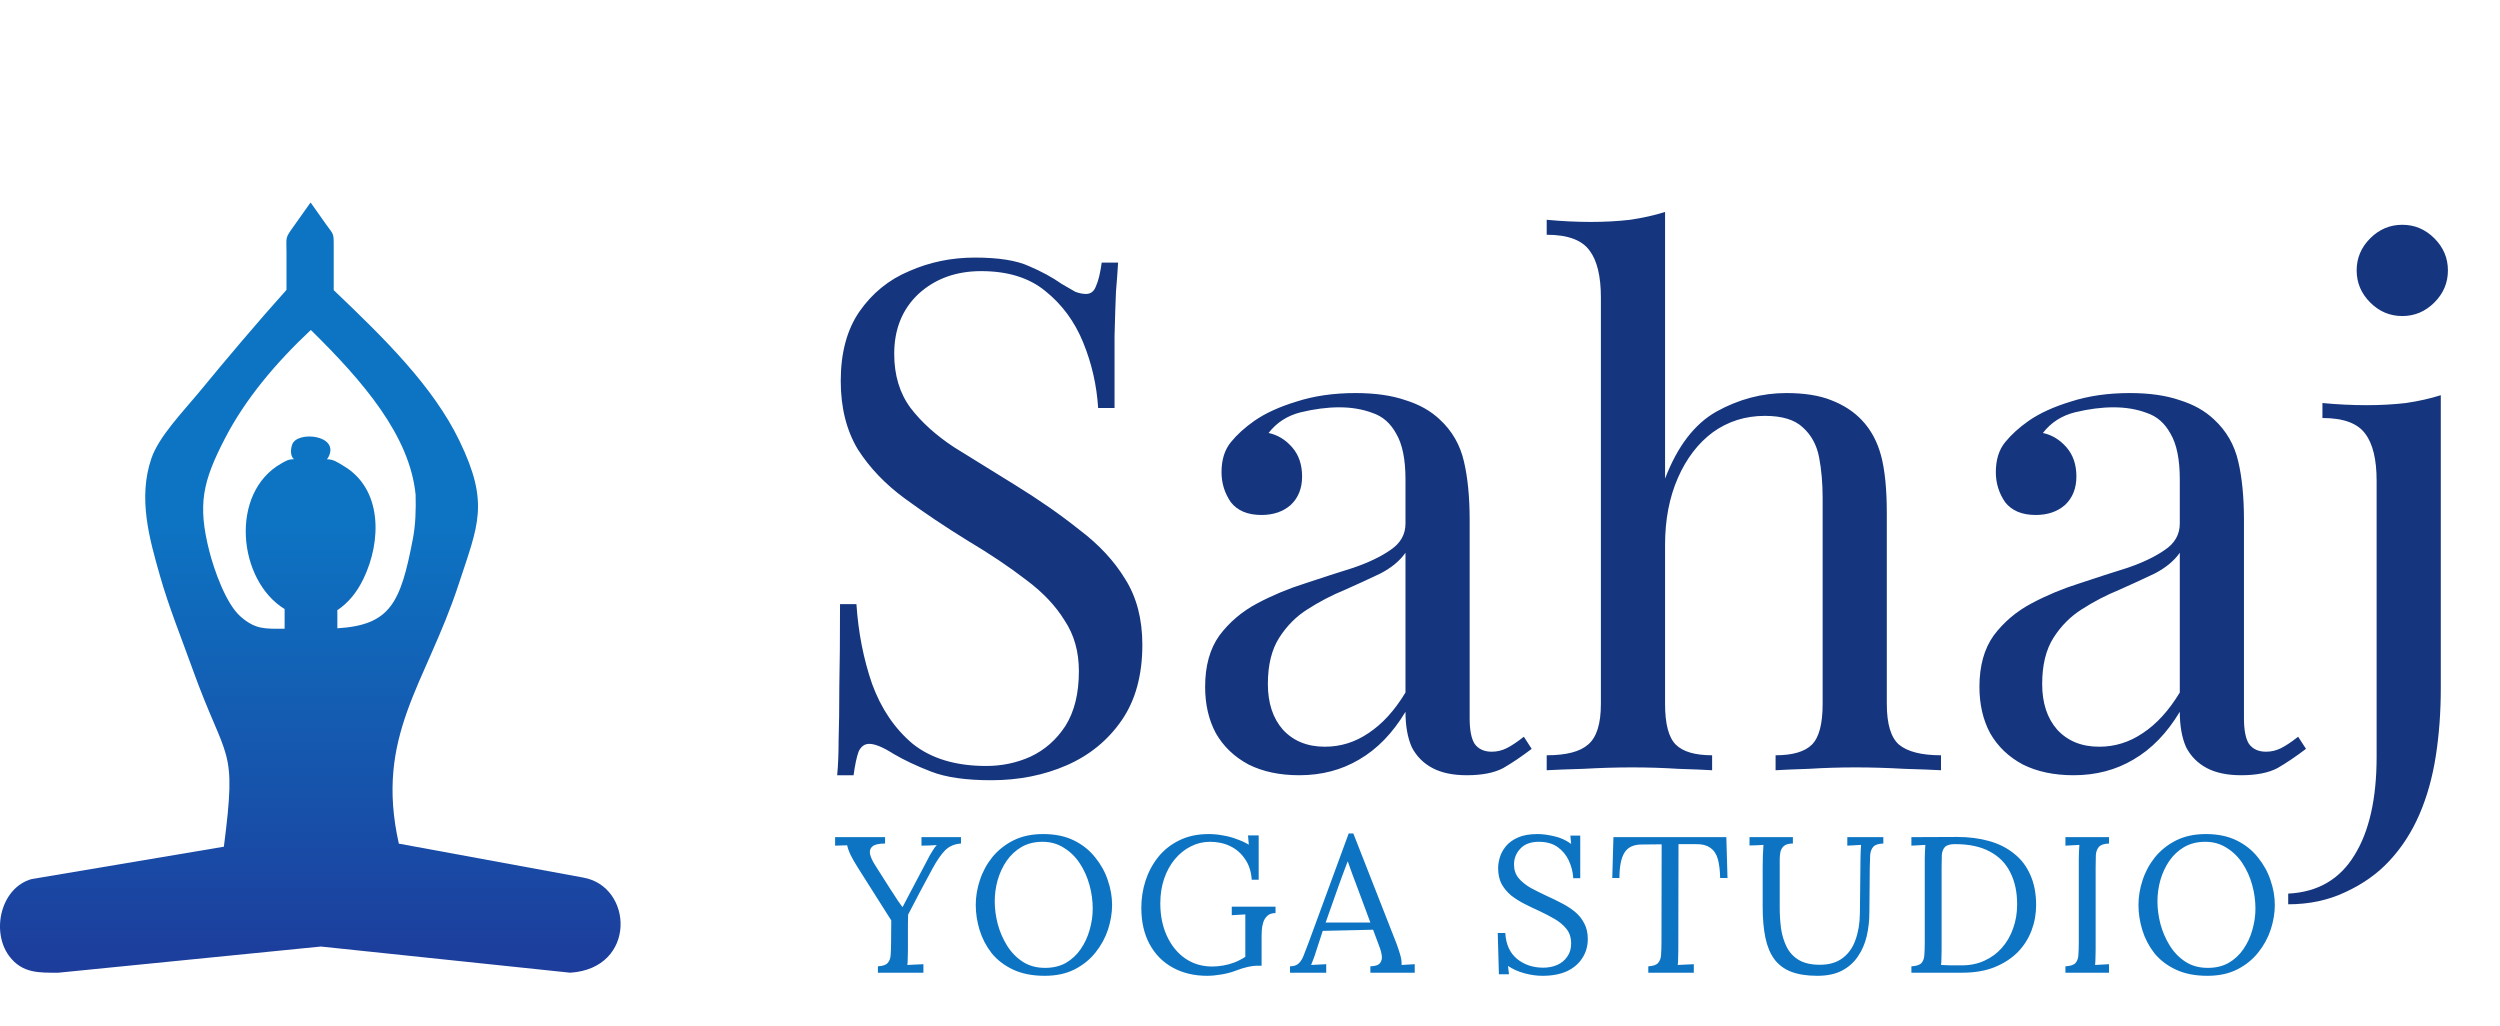 <?xml version="1.0" encoding="UTF-8"?>
<svg xmlns="http://www.w3.org/2000/svg" width="568" height="233" viewBox="0 0 568 233" fill="none">
  <path fill-rule="evenodd" clip-rule="evenodd" d="M66.797 51.312L70.563 46L74.031 50.9C75.779 53.378 75.822 52.822 75.822 55.827V65.925C87.547 77.091 98.435 87.845 104.39 100.164C111.283 114.407 108.625 119.263 104.205 132.751C96.757 155.468 85.103 167.104 90.617 191.673L132.474 199.378C143.902 201.358 144.712 220.015 129.561 220.998L72.906 215.053L13.271 220.998C8.979 220.998 5.056 221.212 2.071 217.195C-2.051 211.626 0.152 201.728 7.145 199.734L50.864 192.37C53.877 168.956 51.532 173.656 43.729 151.95C41.086 144.601 38.399 138.007 36.367 130.9C33.894 122.255 31.335 113.153 34.391 104.166C36.097 99.153 41.64 93.47 45.079 89.297C51.645 81.322 58.283 73.46 65.091 65.854V57.337C65.091 53.691 64.693 54.261 66.797 51.312ZM74.258 104.337C74.401 104.195 74.529 104.038 74.614 103.867C77.257 98.811 67.55 97.829 66.399 100.962C66.029 101.945 65.887 103.583 66.782 104.337C65.56 104.337 65.034 104.665 63.954 105.277C52.072 111.943 54.019 131.868 64.665 138.377V142.849H64.423C60.259 142.849 58.027 143.063 54.616 140.043C51.304 137.109 48.633 129.447 47.552 125.203C44.852 114.578 46.06 109.365 51.134 99.566C55.711 90.736 62.533 82.561 70.62 74.969C82.644 86.776 93.09 99.025 94.426 112.37C94.512 115.817 94.426 119.207 93.801 122.44C91.015 137.038 88.656 142.009 76.646 142.75V138.576H76.731C79.133 136.953 81.067 134.617 82.545 131.569C86.794 122.81 86.823 111.003 78.039 105.847C76.547 104.95 75.85 104.394 74.258 104.337Z" fill="url(#paint0_linear_1_33)"></path>
  <path d="M221.472 58.522C226.872 58.522 230.976 59.17 233.784 60.466C236.592 61.654 239.076 63.004 241.236 64.516C242.532 65.272 243.558 65.866 244.314 66.298C245.178 66.622 245.988 66.784 246.744 66.784C247.824 66.784 248.58 66.19 249.012 65.002C249.552 63.814 249.984 62.032 250.308 59.656H254.034C253.926 61.492 253.764 63.706 253.548 66.298C253.44 68.782 253.332 72.13 253.224 76.342C253.224 80.446 253.224 85.9 253.224 92.704H249.498C249.174 87.52 248.04 82.552 246.096 77.8C244.152 73.048 241.29 69.16 237.51 66.136C233.838 63.112 228.978 61.6 222.93 61.6C217.206 61.6 212.454 63.328 208.674 66.784C205.002 70.24 203.166 74.776 203.166 80.392C203.166 85.252 204.408 89.356 206.892 92.704C209.376 95.944 212.67 98.914 216.774 101.614C220.986 104.206 225.522 107.014 230.382 110.038C235.998 113.494 240.966 116.95 245.286 120.406C249.714 123.754 253.17 127.48 255.654 131.584C258.246 135.688 259.542 140.656 259.542 146.488C259.542 153.4 257.976 159.124 254.844 163.66C251.712 168.196 247.554 171.598 242.37 173.866C237.186 176.134 231.462 177.268 225.198 177.268C219.474 177.268 214.938 176.62 211.59 175.324C208.242 174.028 205.38 172.678 203.004 171.274C200.628 169.762 198.792 169.006 197.496 169.006C196.416 169.006 195.606 169.6 195.066 170.788C194.634 171.976 194.256 173.758 193.932 176.134H190.206C190.422 173.866 190.53 171.22 190.53 168.196C190.638 165.064 190.692 161.014 190.692 156.046C190.8 151.078 190.854 144.814 190.854 137.254H194.58C195.012 143.734 196.2 149.782 198.144 155.398C200.196 161.014 203.274 165.55 207.378 169.006C211.59 172.354 217.152 174.028 224.064 174.028C227.628 174.028 230.976 173.326 234.108 171.922C237.348 170.41 239.994 168.088 242.046 164.956C244.098 161.716 245.124 157.558 245.124 152.482C245.124 148.054 244.044 144.22 241.884 140.98C239.832 137.632 236.916 134.554 233.136 131.746C229.356 128.83 224.928 125.86 219.852 122.836C214.776 119.704 210.024 116.518 205.596 113.278C201.168 110.038 197.604 106.312 194.904 102.1C192.312 97.78 191.016 92.596 191.016 86.548C191.016 80.176 192.42 74.938 195.228 70.834C198.144 66.622 201.924 63.544 206.568 61.6C211.212 59.548 216.18 58.522 221.472 58.522ZM295.188 176.134C290.76 176.134 286.926 175.324 283.686 173.704C280.446 171.976 277.962 169.6 276.234 166.576C274.614 163.552 273.804 160.042 273.804 156.046C273.804 151.294 274.884 147.406 277.044 144.382C279.312 141.358 282.174 138.928 285.63 137.092C289.086 135.256 292.704 133.744 296.484 132.556C300.372 131.26 304.044 130.072 307.5 128.992C310.956 127.804 313.764 126.454 315.924 124.942C318.192 123.43 319.326 121.432 319.326 118.948V108.904C319.326 104.368 318.624 100.912 317.22 98.536C315.924 96.16 314.142 94.594 311.874 93.838C309.606 92.974 307.068 92.542 304.26 92.542C301.56 92.542 298.644 92.92 295.512 93.676C292.488 94.432 290.058 95.998 288.222 98.374C290.274 98.806 292.056 99.886 293.568 101.614C295.08 103.342 295.836 105.556 295.836 108.256C295.836 110.956 294.972 113.116 293.244 114.736C291.516 116.248 289.302 117.004 286.602 117.004C283.47 117.004 281.148 116.032 279.636 114.088C278.232 112.036 277.53 109.768 277.53 107.284C277.53 104.476 278.232 102.208 279.636 100.48C281.04 98.752 282.822 97.132 284.982 95.62C287.466 93.892 290.652 92.434 294.54 91.246C298.536 89.95 303.018 89.302 307.986 89.302C312.414 89.302 316.194 89.842 319.326 90.922C322.458 91.894 325.05 93.352 327.102 95.296C329.91 97.888 331.746 101.074 332.61 104.854C333.474 108.526 333.906 112.954 333.906 118.138V163.174C333.906 165.874 334.284 167.818 335.04 169.006C335.904 170.194 337.2 170.788 338.928 170.788C340.116 170.788 341.25 170.518 342.33 169.978C343.41 169.438 344.706 168.574 346.218 167.386L348 170.14C345.732 171.868 343.572 173.326 341.52 174.514C339.468 175.594 336.714 176.134 333.258 176.134C330.126 176.134 327.534 175.594 325.482 174.514C323.43 173.434 321.864 171.868 320.784 169.816C319.812 167.656 319.326 164.956 319.326 161.716C316.41 166.576 312.9 170.194 308.796 172.57C304.8 174.946 300.264 176.134 295.188 176.134ZM301.02 169.654C304.584 169.654 307.878 168.628 310.902 166.576C314.034 164.524 316.842 161.446 319.326 157.342V125.59C318.03 127.426 316.14 128.992 313.656 130.288C311.172 131.476 308.472 132.718 305.556 134.014C302.64 135.202 299.832 136.66 297.132 138.388C294.54 140.008 292.38 142.168 290.652 144.868C288.924 147.568 288.06 151.078 288.06 155.398C288.06 159.718 289.194 163.174 291.462 165.766C293.838 168.358 297.024 169.654 301.02 169.654ZM378.302 48.154V108.742C381.11 101.398 384.998 96.322 389.966 93.514C395.042 90.706 400.334 89.302 405.842 89.302C409.946 89.302 413.348 89.842 416.048 90.922C418.856 92.002 421.178 93.514 423.014 95.458C425.066 97.618 426.524 100.318 427.388 103.558C428.252 106.798 428.684 111.172 428.684 116.68V159.934C428.684 164.47 429.602 167.548 431.438 169.168C433.382 170.788 436.568 171.598 440.996 171.598V175C439.16 174.892 436.352 174.784 432.572 174.676C428.792 174.46 425.12 174.352 421.556 174.352C417.992 174.352 414.482 174.46 411.026 174.676C407.678 174.784 405.14 174.892 403.412 175V171.598C407.3 171.598 410.054 170.788 411.674 169.168C413.294 167.548 414.104 164.47 414.104 159.934V113.116C414.104 109.768 413.834 106.69 413.294 103.882C412.754 101.074 411.512 98.806 409.568 97.078C407.732 95.35 404.87 94.486 400.982 94.486C396.554 94.486 392.612 95.728 389.156 98.212C385.808 100.696 383.162 104.152 381.218 108.58C379.274 113.008 378.302 118.084 378.302 123.808V159.934C378.302 164.47 379.112 167.548 380.732 169.168C382.352 170.788 385.106 171.598 388.994 171.598V175C387.266 174.892 384.674 174.784 381.218 174.676C377.87 174.46 374.414 174.352 370.85 174.352C367.286 174.352 363.614 174.46 359.834 174.676C356.054 174.784 353.246 174.892 351.41 175V171.598C355.838 171.598 358.97 170.788 360.806 169.168C362.75 167.548 363.722 164.47 363.722 159.934V67.594C363.722 62.734 362.858 59.17 361.13 56.902C359.402 54.526 356.162 53.338 351.41 53.338V49.936C354.866 50.26 358.214 50.422 361.454 50.422C364.586 50.422 367.556 50.26 370.364 49.936C373.28 49.504 375.926 48.91 378.302 48.154ZM471.11 176.134C466.682 176.134 462.848 175.324 459.608 173.704C456.368 171.976 453.884 169.6 452.156 166.576C450.536 163.552 449.726 160.042 449.726 156.046C449.726 151.294 450.806 147.406 452.966 144.382C455.234 141.358 458.096 138.928 461.552 137.092C465.008 135.256 468.626 133.744 472.406 132.556C476.294 131.26 479.966 130.072 483.422 128.992C486.878 127.804 489.686 126.454 491.846 124.942C494.114 123.43 495.248 121.432 495.248 118.948V108.904C495.248 104.368 494.546 100.912 493.142 98.536C491.846 96.16 490.064 94.594 487.796 93.838C485.528 92.974 482.99 92.542 480.182 92.542C477.482 92.542 474.566 92.92 471.434 93.676C468.41 94.432 465.98 95.998 464.144 98.374C466.196 98.806 467.978 99.886 469.49 101.614C471.002 103.342 471.758 105.556 471.758 108.256C471.758 110.956 470.894 113.116 469.166 114.736C467.438 116.248 465.224 117.004 462.524 117.004C459.392 117.004 457.07 116.032 455.558 114.088C454.154 112.036 453.452 109.768 453.452 107.284C453.452 104.476 454.154 102.208 455.558 100.48C456.962 98.752 458.744 97.132 460.904 95.62C463.388 93.892 466.574 92.434 470.462 91.246C474.458 89.95 478.94 89.302 483.908 89.302C488.336 89.302 492.116 89.842 495.248 90.922C498.38 91.894 500.972 93.352 503.024 95.296C505.832 97.888 507.668 101.074 508.532 104.854C509.396 108.526 509.828 112.954 509.828 118.138V163.174C509.828 165.874 510.206 167.818 510.962 169.006C511.826 170.194 513.122 170.788 514.85 170.788C516.038 170.788 517.172 170.518 518.252 169.978C519.332 169.438 520.628 168.574 522.14 167.386L523.922 170.14C521.654 171.868 519.494 173.326 517.442 174.514C515.39 175.594 512.636 176.134 509.18 176.134C506.048 176.134 503.456 175.594 501.404 174.514C499.352 173.434 497.786 171.868 496.706 169.816C495.734 167.656 495.248 164.956 495.248 161.716C492.332 166.576 488.822 170.194 484.718 172.57C480.722 174.946 476.186 176.134 471.11 176.134ZM476.942 169.654C480.506 169.654 483.8 168.628 486.824 166.576C489.956 164.524 492.764 161.446 495.248 157.342V125.59C493.952 127.426 492.062 128.992 489.578 130.288C487.094 131.476 484.394 132.718 481.478 134.014C478.562 135.202 475.754 136.66 473.054 138.388C470.462 140.008 468.302 142.168 466.574 144.868C464.846 147.568 463.982 151.078 463.982 155.398C463.982 159.718 465.116 163.174 467.384 165.766C469.76 168.358 472.946 169.654 476.942 169.654ZM519.88 205.456V203.026C526.576 202.702 531.598 199.786 534.946 194.278C538.294 188.878 539.968 181.426 539.968 171.922V109.228C539.968 104.368 539.104 100.804 537.376 98.536C535.648 96.16 532.408 94.972 527.656 94.972V91.57C531.112 91.894 534.46 92.056 537.7 92.056C540.832 92.056 543.802 91.894 546.61 91.57C549.526 91.138 552.172 90.544 554.548 89.788V156.37C554.548 161.77 554.17 166.9 553.414 171.76C552.658 176.62 551.416 181.048 549.688 185.044C547.96 189.04 545.692 192.55 542.884 195.574C540.184 198.49 536.836 200.866 532.84 202.702C528.952 204.538 524.632 205.456 519.88 205.456ZM545.8 51.07C548.608 51.07 551.038 52.096 553.09 54.148C555.142 56.2 556.168 58.63 556.168 61.438C556.168 64.246 555.142 66.676 553.09 68.728C551.038 70.78 548.608 71.806 545.8 71.806C542.992 71.806 540.562 70.78 538.51 68.728C536.458 66.676 535.432 64.246 535.432 61.438C535.432 58.63 536.458 56.2 538.51 54.148C540.562 52.096 542.992 51.07 545.8 51.07Z" fill="#15367E"></path>
  <path d="M199.46 221V219.548C200.575 219.489 201.323 219.225 201.704 218.756C202.115 218.287 202.335 217.656 202.364 216.864C202.423 216.043 202.452 215.133 202.452 214.136L202.496 209.12L194.84 197.02C194.107 195.847 193.549 194.864 193.168 194.072C192.816 193.28 192.581 192.605 192.464 192.048C191.995 192.077 191.54 192.092 191.1 192.092C190.66 192.092 190.205 192.107 189.736 192.136V190.2H201.088V191.652C199.739 191.652 198.8 191.857 198.272 192.268C197.744 192.679 197.539 193.251 197.656 193.984C197.803 194.688 198.169 195.509 198.756 196.448L202.276 201.992C202.54 202.403 202.819 202.828 203.112 203.268C203.405 203.708 203.699 204.163 203.992 204.632C204.315 205.072 204.652 205.541 205.004 206.04H205.092C205.415 205.395 205.737 204.779 206.06 204.192C206.383 203.576 206.691 202.989 206.984 202.432L210.724 195.348C210.871 195.055 211.047 194.717 211.252 194.336C211.487 193.925 211.736 193.515 212 193.104C212.264 192.664 212.543 192.297 212.836 192.004C212.279 192.033 211.707 192.063 211.12 192.092C210.533 192.092 209.947 192.107 209.36 192.136V190.2H218.336V191.652C216.899 191.74 215.711 192.239 214.772 193.148C213.863 194.057 212.895 195.451 211.868 197.328C210.871 199.205 209.903 201.009 208.964 202.74C208.055 204.471 207.175 206.157 206.324 207.8C206.324 208.328 206.309 209.032 206.28 209.912C206.28 210.792 206.28 211.687 206.28 212.596C206.28 213.476 206.28 214.224 206.28 214.84C206.28 215.456 206.28 215.764 206.28 215.764C206.28 216.556 206.265 217.245 206.236 217.832C206.236 218.389 206.207 218.859 206.148 219.24C206.764 219.211 207.365 219.181 207.952 219.152C208.568 219.123 209.184 219.093 209.8 219.064V221H199.46ZM237.355 221.704C234.569 221.704 232.178 221.235 230.183 220.296C228.189 219.357 226.561 218.111 225.299 216.556C224.067 214.972 223.158 213.227 222.571 211.32C221.985 209.413 221.691 207.507 221.691 205.6C221.691 203.752 221.999 201.889 222.615 200.012C223.231 198.105 224.17 196.36 225.431 194.776C226.722 193.192 228.321 191.916 230.227 190.948C232.163 189.98 234.422 189.496 237.003 189.496C239.702 189.496 242.034 189.98 243.999 190.948C245.965 191.916 247.578 193.207 248.839 194.82C250.13 196.404 251.083 198.135 251.699 200.012C252.345 201.889 252.667 203.752 252.667 205.6C252.667 207.419 252.359 209.281 251.743 211.188C251.127 213.065 250.174 214.811 248.883 216.424C247.622 218.008 246.038 219.284 244.131 220.252C242.225 221.22 239.966 221.704 237.355 221.704ZM237.443 219.9C239.262 219.9 240.846 219.519 242.195 218.756C243.545 217.964 244.659 216.923 245.539 215.632C246.449 214.312 247.123 212.86 247.563 211.276C248.033 209.663 248.267 208.049 248.267 206.436C248.267 204.617 248.018 202.813 247.519 201.024C247.021 199.235 246.287 197.607 245.319 196.14C244.351 194.673 243.149 193.5 241.711 192.62C240.303 191.711 238.69 191.256 236.871 191.256C235.053 191.256 233.454 191.652 232.075 192.444C230.726 193.236 229.597 194.292 228.687 195.612C227.807 196.903 227.133 198.355 226.663 199.968C226.223 201.552 226.003 203.165 226.003 204.808C226.003 206.421 226.223 208.108 226.663 209.868C227.133 211.628 227.837 213.271 228.775 214.796C229.714 216.321 230.902 217.553 232.339 218.492C233.777 219.431 235.478 219.9 237.443 219.9ZM274.269 221.704C271.336 221.704 268.74 221.088 266.481 219.856C264.222 218.624 262.462 216.849 261.201 214.532C259.94 212.215 259.309 209.457 259.309 206.26C259.309 204.177 259.617 202.153 260.233 200.188C260.878 198.193 261.832 196.389 263.093 194.776C264.384 193.163 265.982 191.887 267.889 190.948C269.825 189.98 272.069 189.496 274.621 189.496C275.677 189.496 276.748 189.599 277.833 189.804C278.918 189.98 279.96 190.259 280.957 190.64C281.984 190.992 282.908 191.417 283.729 191.916L283.553 189.804H285.973V199.88H284.389C284.272 198.032 283.773 196.477 282.893 195.216C282.042 193.925 280.928 192.943 279.549 192.268C278.17 191.593 276.63 191.256 274.929 191.256C273.374 191.256 271.908 191.608 270.529 192.312C269.18 192.987 267.977 193.955 266.921 195.216C265.894 196.448 265.088 197.915 264.501 199.616C263.914 201.317 263.621 203.195 263.621 205.248C263.621 208.005 264.12 210.469 265.117 212.64C266.114 214.811 267.493 216.512 269.253 217.744C271.042 218.976 273.096 219.592 275.413 219.592C276.205 219.592 277.026 219.519 277.877 219.372C278.757 219.225 279.622 218.991 280.473 218.668C281.353 218.316 282.174 217.891 282.937 217.392V212.024C282.937 211.32 282.937 210.616 282.937 209.912C282.937 209.179 282.937 208.46 282.937 207.756C282.438 207.785 281.925 207.815 281.397 207.844C280.869 207.873 280.356 207.903 279.857 207.932V205.996H289.801V207.448C288.98 207.448 288.349 207.668 287.909 208.108C287.469 208.519 287.161 209.032 286.985 209.648C286.809 210.235 286.706 210.821 286.677 211.408C286.648 211.965 286.633 212.391 286.633 212.684V219.416H285.445C284.976 219.416 284.33 219.504 283.509 219.68C282.688 219.856 281.749 220.149 280.693 220.56C279.784 220.912 278.728 221.191 277.525 221.396C276.322 221.601 275.237 221.704 274.269 221.704ZM293.09 221V219.548C293.97 219.548 294.644 219.313 295.114 218.844C295.583 218.375 295.964 217.729 296.258 216.908C296.58 216.087 296.947 215.133 297.358 214.048L306.422 189.364H307.478L317.29 214.4C317.524 215.016 317.788 215.808 318.082 216.776C318.375 217.744 318.492 218.565 318.434 219.24C318.932 219.211 319.431 219.181 319.93 219.152C320.428 219.123 320.927 219.093 321.426 219.064V221H311.35V219.548C312.464 219.519 313.198 219.269 313.55 218.8C313.902 218.331 314.034 217.773 313.946 217.128C313.858 216.483 313.711 215.896 313.506 215.368L311.966 211.232L300.526 211.496L298.986 216.204C298.78 216.908 298.59 217.465 298.414 217.876C298.267 218.287 298.091 218.741 297.886 219.24C298.472 219.211 299.044 219.181 299.602 219.152C300.188 219.123 300.76 219.093 301.318 219.064V221H293.09ZM301.186 209.604H311.35L308.226 201.2C307.903 200.291 307.566 199.396 307.214 198.516C306.891 197.607 306.568 196.697 306.246 195.788H306.158C305.864 196.609 305.556 197.431 305.234 198.252C304.94 199.073 304.632 199.909 304.31 200.76L301.186 209.604ZM357.447 199.528C357.359 198.12 357.022 196.785 356.435 195.524C355.848 194.263 354.998 193.236 353.883 192.444C352.768 191.652 351.346 191.256 349.615 191.256C347.796 191.256 346.403 191.769 345.435 192.796C344.467 193.823 343.983 195.025 343.983 196.404C343.983 197.636 344.335 198.677 345.039 199.528C345.743 200.349 346.652 201.083 347.767 201.728C348.911 202.344 350.114 202.945 351.375 203.532C352.49 204.031 353.604 204.573 354.719 205.16C355.834 205.717 356.846 206.363 357.755 207.096C358.664 207.829 359.383 208.709 359.911 209.736C360.468 210.733 360.747 211.936 360.747 213.344C360.747 214.957 360.336 216.395 359.515 217.656C358.723 218.917 357.564 219.915 356.039 220.648C354.514 221.352 352.651 221.704 350.451 221.704C349.131 221.704 347.767 221.513 346.359 221.132C344.951 220.751 343.704 220.193 342.619 219.46L342.839 221.352H340.551L340.287 211.98H342.003C342.15 214.561 343.044 216.527 344.687 217.876C346.33 219.196 348.31 219.856 350.627 219.856C351.771 219.856 352.827 219.651 353.795 219.24C354.763 218.8 355.526 218.169 356.083 217.348C356.67 216.527 356.963 215.529 356.963 214.356C356.963 213.036 356.611 211.936 355.907 211.056C355.203 210.176 354.294 209.413 353.179 208.768C352.064 208.123 350.876 207.507 349.615 206.92C348.5 206.421 347.4 205.893 346.315 205.336C345.23 204.779 344.232 204.148 343.323 203.444C342.443 202.711 341.724 201.845 341.167 200.848C340.639 199.851 340.375 198.648 340.375 197.24C340.375 196.477 340.507 195.656 340.771 194.776C341.035 193.896 341.49 193.06 342.135 192.268C342.81 191.447 343.719 190.787 344.863 190.288C346.036 189.76 347.518 189.496 349.307 189.496C350.422 189.496 351.668 189.657 353.047 189.98C354.455 190.273 355.76 190.86 356.963 191.74L356.787 189.848H359.031V199.528H357.447ZM390.816 199.484C390.787 197.753 390.611 196.316 390.288 195.172C389.965 194.028 389.393 193.177 388.572 192.62C387.78 192.033 386.621 191.755 385.096 191.784H381.356L381.312 215.764C381.312 216.556 381.297 217.245 381.268 217.832C381.268 218.389 381.239 218.859 381.18 219.24C381.796 219.211 382.397 219.181 382.984 219.152C383.6 219.123 384.216 219.093 384.832 219.064V221H374.492V219.548C375.607 219.489 376.355 219.225 376.736 218.756C377.147 218.287 377.367 217.656 377.396 216.864C377.455 216.043 377.484 215.133 377.484 214.136L377.528 191.828L372.996 191.872C371.148 191.872 369.843 192.488 369.08 193.72C368.317 194.952 367.936 196.873 367.936 199.484H366.308L366.572 190.2H392.224L392.488 199.484H390.816ZM407.345 191.652C406.377 191.652 405.673 191.857 405.233 192.268C404.822 192.679 404.573 193.163 404.485 193.72C404.397 194.248 404.353 194.717 404.353 195.128V206.216C404.353 207.859 404.455 209.457 404.661 211.012C404.895 212.537 405.321 213.916 405.937 215.148C406.553 216.38 407.462 217.363 408.665 218.096C409.897 218.829 411.495 219.196 413.461 219.196C415.573 219.196 417.289 218.697 418.609 217.7C419.958 216.703 420.941 215.324 421.557 213.564C422.202 211.804 422.539 209.78 422.569 207.492L422.701 195.128C422.701 194.541 422.715 193.984 422.745 193.456C422.774 192.899 422.803 192.4 422.833 191.96C422.305 191.989 421.777 192.019 421.249 192.048C420.75 192.077 420.237 192.107 419.709 192.136V190.2H427.893V191.652C426.778 191.681 426.015 191.931 425.605 192.4C425.194 192.869 424.959 193.5 424.901 194.292C424.871 195.084 424.842 196.008 424.813 197.064L424.725 207.272C424.725 209.179 424.519 210.997 424.109 212.728C423.698 214.459 423.023 215.999 422.085 217.348C421.175 218.697 419.958 219.768 418.433 220.56C416.937 221.323 415.089 221.704 412.889 221.704C410.542 221.704 408.562 221.396 406.949 220.78C405.365 220.164 404.089 219.211 403.121 217.92C402.182 216.629 401.507 215.001 401.097 213.036C400.686 211.071 400.481 208.724 400.481 205.996V197.064C400.481 196.301 400.495 195.407 400.525 194.38C400.583 193.324 400.627 192.517 400.657 191.96C400.129 191.989 399.601 192.019 399.073 192.048C398.545 192.048 398.017 192.063 397.489 192.092V190.2H407.345V191.652ZM434.27 219.548C435.385 219.489 436.148 219.24 436.558 218.8C436.969 218.331 437.189 217.7 437.218 216.908C437.277 216.087 437.306 215.163 437.306 214.136V195.128C437.306 194.541 437.321 193.984 437.35 193.456C437.38 192.899 437.409 192.4 437.438 191.96C436.91 191.989 436.382 192.019 435.854 192.048C435.326 192.077 434.798 192.107 434.27 192.136V190.2L444.654 190.156C447.294 190.156 449.714 190.464 451.914 191.08C454.114 191.696 456.006 192.649 457.59 193.94C459.204 195.201 460.436 196.815 461.286 198.78C462.166 200.716 462.606 203.004 462.606 205.644C462.606 207.668 462.254 209.604 461.55 211.452C460.846 213.3 459.79 214.943 458.382 216.38C456.974 217.788 455.214 218.917 453.102 219.768C451.02 220.589 448.6 221 445.842 221H434.27V219.548ZM441.134 215.808C441.134 216.6 441.12 217.275 441.09 217.832C441.09 218.389 441.061 218.859 441.002 219.24C441.794 219.269 442.513 219.299 443.158 219.328C443.833 219.328 444.39 219.328 444.83 219.328C445.3 219.328 445.593 219.328 445.71 219.328C447.617 219.328 449.333 218.976 450.858 218.272C452.413 217.568 453.733 216.6 454.818 215.368C455.933 214.107 456.784 212.64 457.37 210.968C457.986 209.267 458.294 207.433 458.294 205.468C458.294 202.681 457.781 200.276 456.754 198.252C455.757 196.199 454.217 194.615 452.134 193.5C450.052 192.356 447.397 191.784 444.17 191.784C443.085 191.784 442.322 192.004 441.882 192.444C441.472 192.884 441.237 193.5 441.178 194.292C441.149 195.084 441.134 196.008 441.134 197.064V215.808ZM479.166 191.652C478.081 191.681 477.318 191.931 476.878 192.4C476.467 192.869 476.233 193.5 476.174 194.292C476.145 195.084 476.13 196.008 476.13 197.064V215.764C476.13 216.556 476.115 217.245 476.086 217.832C476.086 218.389 476.057 218.859 475.998 219.24C476.526 219.211 477.054 219.181 477.582 219.152C478.11 219.123 478.638 219.093 479.166 219.064V221H469.266V219.548C470.381 219.489 471.143 219.24 471.554 218.8C471.965 218.331 472.185 217.7 472.214 216.908C472.273 216.087 472.302 215.163 472.302 214.136V195.128C472.302 194.541 472.317 193.984 472.346 193.456C472.375 192.899 472.405 192.4 472.434 191.96C471.906 191.989 471.378 192.019 470.85 192.048C470.322 192.077 469.794 192.107 469.266 192.136V190.2H479.166V191.652ZM501.525 221.704C498.739 221.704 496.348 221.235 494.353 220.296C492.359 219.357 490.731 218.111 489.469 216.556C488.237 214.972 487.328 213.227 486.741 211.32C486.155 209.413 485.861 207.507 485.861 205.6C485.861 203.752 486.169 201.889 486.785 200.012C487.401 198.105 488.34 196.36 489.601 194.776C490.892 193.192 492.491 191.916 494.397 190.948C496.333 189.98 498.592 189.496 501.173 189.496C503.872 189.496 506.204 189.98 508.169 190.948C510.135 191.916 511.748 193.207 513.009 194.82C514.3 196.404 515.253 198.135 515.869 200.012C516.515 201.889 516.837 203.752 516.837 205.6C516.837 207.419 516.529 209.281 515.913 211.188C515.297 213.065 514.344 214.811 513.053 216.424C511.792 218.008 510.208 219.284 508.301 220.252C506.395 221.22 504.136 221.704 501.525 221.704ZM501.613 219.9C503.432 219.9 505.016 219.519 506.365 218.756C507.715 217.964 508.829 216.923 509.709 215.632C510.619 214.312 511.293 212.86 511.733 211.276C512.203 209.663 512.437 208.049 512.437 206.436C512.437 204.617 512.188 202.813 511.689 201.024C511.191 199.235 510.457 197.607 509.489 196.14C508.521 194.673 507.319 193.5 505.881 192.62C504.473 191.711 502.86 191.256 501.041 191.256C499.223 191.256 497.624 191.652 496.245 192.444C494.896 193.236 493.767 194.292 492.857 195.612C491.977 196.903 491.303 198.355 490.833 199.968C490.393 201.552 490.173 203.165 490.173 204.808C490.173 206.421 490.393 208.108 490.833 209.868C491.303 211.628 492.007 213.271 492.945 214.796C493.884 216.321 495.072 217.553 496.509 218.492C497.947 219.431 499.648 219.9 501.613 219.9Z" fill="#0D74C3"></path>
  <defs>
    <linearGradient id="paint0_linear_1_33" x1="70.5" y1="46" x2="70.5" y2="221" gradientUnits="userSpaceOnUse">
      <stop offset="0.415" stop-color="#0D74C3"></stop>
      <stop offset="1" stop-color="#1D3C9B"></stop>
    </linearGradient>
  </defs>
</svg>
